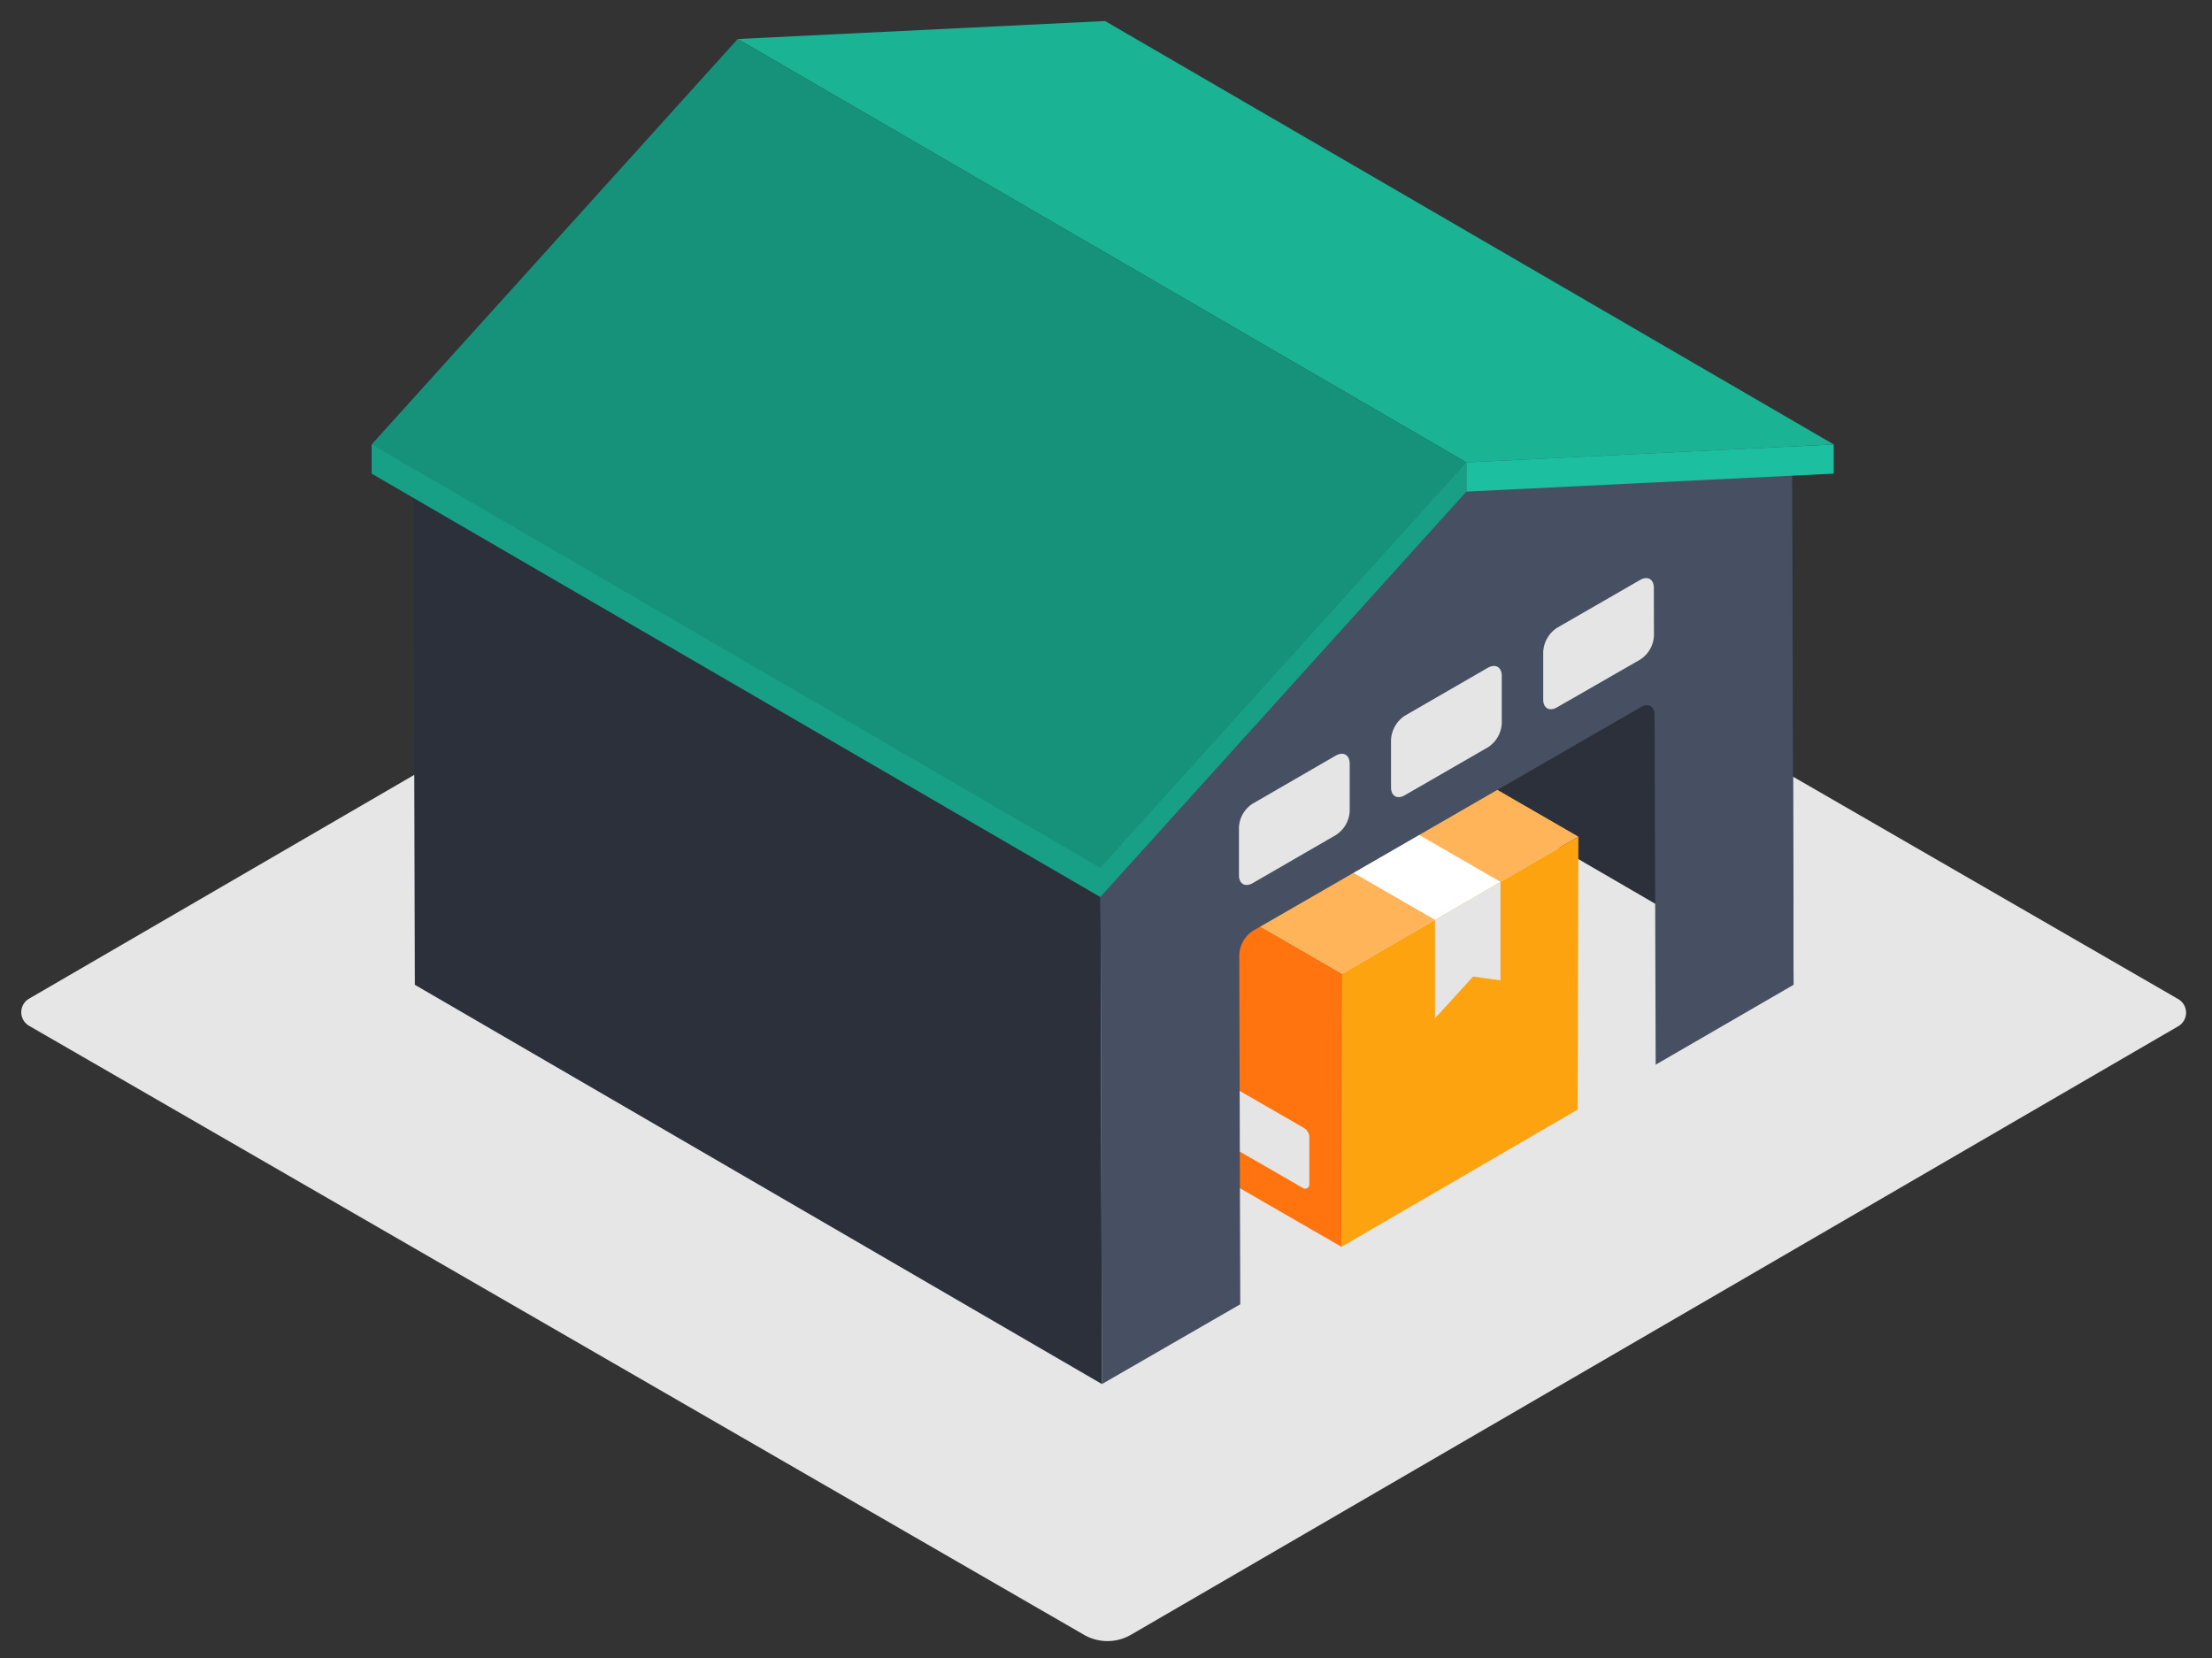 <?xml version="1.0" encoding="utf-8"?>
<svg id="master-artboard" viewBox="0 0 1338 1003" version="1.1" xmlns="http://www.w3.org/2000/svg" x="0px" y="0px" style="enable-background:new 0 0 1400 980;" width="1338px" height="1003px"><rect x="0" y="0" width="1338" height="1003" fill="#333333" stroke="none"/><defs><style id="ee-google-fonts">@import url(https://fonts.googleapis.com/css?family=Anton:400|Roboto+Slab:100,300,400,700);</style><path id="text-path-0" d="M 778.846 213.461 A 100 18 0 0 1 988.353 213.461 A 100 18 0 0 1 778.846 213.461 Z" style="fill: none; stroke: red; stroke-width: 2;"/><path id="text-path-1" d="M 664.546 37.961 A 100 19 0 0 1 876.581 37.961 A 100 19 0 0 1 664.546 37.961" style="fill: none; stroke: red; stroke-width: 2;"/><path id="text-path-2" d="M 765.365 211.709 A 100 17 0 0 1 991.502 211.709 A 100 17 0 0 1 765.365 211.709" style="fill: none; stroke: red; stroke-width: 2;"/><path id="path-1" d="M 765.365 211.709 A 100 17 0 0 1 991.502 211.709 A 100 17 0 0 1 765.365 211.709" style="fill: none; stroke: red; stroke-width: 2;"/></defs><rect id="ee-background" x="0" y="0" width="1338" height="1003" style="fill: white; fill-opacity: 0; pointer-events: none;"/>


<path d="M 880.387 239.906" style="fill: rgb(63, 61, 61); fill-opacity: 1; stroke: rgb(0, 0, 0); stroke-opacity: 1; stroke-width: 0; paint-order: fill;" transform="matrix(1, 0, 0, 1, -32.381, 12.721)"/><path d="M 864.145 229.487" style="fill: rgb(63, 61, 61); fill-opacity: 1; stroke: rgb(0, 0, 0); stroke-opacity: 1; stroke-width: 0; paint-order: fill;" transform="matrix(1, 0, 0, 1, -32.381, 12.721)"/><path class="cls-1" d="M97.47,34.11.72,90.33a1.45,1.45,0,0,0,0,2.51L98.17,149.1a4.33,4.33,0,0,0,4.36,0l96.75-56.22a1.45,1.45,0,0,0,0-2.51L101.83,34.1A4.33,4.33,0,0,0,97.47,34.11Z" style="fill: rgb(230, 230, 230);" transform="matrix(6.547, 0, 0, 6.547, 12.889, 12.721)"/><path d="M 163.74 88.99 L 100.26 52.1 L 100.11 2.17 L 163.6 39.06 L 163.74 88.99 Z" class="cls-2" style="fill: rgb(43, 48, 59);" transform="matrix(6.547, 0, 0, 6.547, 12.889, 12.721)"/><path d="M 143.86 75.36 L 143.79 100.58 L 121.97 113.26 L 122.04 88.03 L 143.86 75.36 Z" class="cls-3" style="fill: rgb(253, 163, 15);" transform="matrix(6.547, 0, 0, 6.547, 12.889, 12.721)"/><path d="M 122.04 88.03 L 121.97 113.26 L 100.02 100.59 L 100.09 75.36 L 122.04 88.03 Z" class="cls-4" style="fill: rgb(255, 116, 15);" transform="matrix(6.547, 0, 0, 6.547, 12.889, 12.721)"/><path class="cls-5" d="M119,103.17l0,4.33a.38.38,0,0,1-.58.33l-7.51-4.33a1,1,0,0,1-.52-.9l0-4.33a.39.39,0,0,1,.59-.33l7.51,4.33A1,1,0,0,1,119,103.17Z" style="fill: rgb(229, 229, 229);" transform="matrix(6.547, 0, 0, 6.547, 12.889, 12.721)"/><path d="M 121.9 62.68 L 100.09 75.36 L 122.04 88.03 L 143.86 75.36 L 121.9 62.68 Z" class="cls-6" style="fill: rgb(255, 180, 90);" transform="matrix(6.547, 0, 0, 6.547, 12.889, 12.721)"/><path d="M 136.66 79.54 L 114.68 66.85 L 108.64 70.37 L 130.61 83.05 L 136.66 79.54 Z" class="cls-7" style="fill: rgb(255, 255, 255);" transform="matrix(6.547, 0, 0, 6.547, 12.889, 12.721)"/><path d="M 130.61 83.05 L 130.61 92.15 L 134.13 88.29 L 136.66 88.64 L 136.66 79.54 L 130.61 83.05 Z" class="cls-5" style="fill: rgb(229, 229, 229);" transform="matrix(6.547, 0, 0, 6.547, 12.889, 12.721)"/><path class="cls-8" d="M131.6,40.69l32-1.57.14,49.93L151,96.43l-.1-32.3c0-.82-.57-1.14-1.28-.73L113.8,84.06a2.78,2.78,0,0,0-1.27,2.2l.09,32.31-12.78,7.37L99.7,76Z" style="fill: rgb(71, 80, 98);" transform="matrix(6.547, 0, 0, 6.547, 12.889, 12.721)"/><path d="M 99.84 125.94 L 36.36 89.05 L 36.22 39.12 L 99.7 76.01 L 99.84 125.94 Z" class="cls-2" style="fill: rgb(43, 48, 59);" transform="matrix(6.547, 0, 0, 6.547, 12.889, 12.721)"/><path d="M 133.51 43.48 L 133.51 40.78 L 167.45 39.12 L 167.45 41.82 L 133.51 43.48 Z" class="cls-3" style="fill: rgb(28, 191, 159);" transform="matrix(6.547, 0, 0, 6.547, 12.889, 12.721)"/><path d="M 99.69 80.94 L 32.37 41.82 L 32.37 39.12 L 133.51 40.78 L 133.51 43.48 L 99.69 80.94 Z" class="cls-4" style="fill: rgb(23, 160, 133);" transform="matrix(6.547, 0, 0, 6.547, 12.889, 12.721)"/><path d="M 133.51 40.78 L 66.19 1.66 L 100.13 0 L 167.45 39.12 L 133.51 40.78 Z" class="cls-9" style="fill: rgb(26, 179, 148);" transform="matrix(6.547, 0, 0, 6.547, 12.889, 12.721)"/><path d="M 99.69 78.24 L 32.37 39.12 L 66.19 1.66 L 133.51 40.78 L 99.69 78.24 Z" class="cls-10" style="fill: rgb(21, 146, 121);" transform="matrix(6.547, 0, 0, 6.547, 12.889, 12.721)"/><path class="cls-5" d="M121.43,67.88l-7.66,4.43a2.75,2.75,0,0,0-1.27,2.2v4.41c0,.81.57,1.14,1.28.73l7.66-4.43A2.78,2.78,0,0,0,122.73,73v-4.4C122.72,67.8,122.14,67.47,121.43,67.88Z" style="fill: rgb(229, 229, 229);" transform="matrix(6.547, 0, 0, 6.547, 12.889, 12.721)"/><path class="cls-5" d="M135.49,59.76l-7.67,4.43a2.84,2.84,0,0,0-1.27,2.21v4.4c0,.82.58,1.14,1.28.73l7.68-4.43a2.8,2.8,0,0,0,1.27-2.2V60.49C136.77,59.69,136.2,59.36,135.49,59.76Z" style="fill: rgb(229, 229, 229);" transform="matrix(6.547, 0, 0, 6.547, 12.889, 12.721)"/><path class="cls-5" d="M150.83,52.38c0-.81-.57-1.14-1.28-.73l-7.67,4.42a2.84,2.84,0,0,0-1.27,2.21v4.41c0,.81.58,1.13,1.28.72L149.57,59a2.77,2.77,0,0,0,1.27-2.2Z" style="fill: rgb(229, 229, 229);" transform="matrix(6.547, 0, 0, 6.547, 12.889, 12.721)"/></svg>